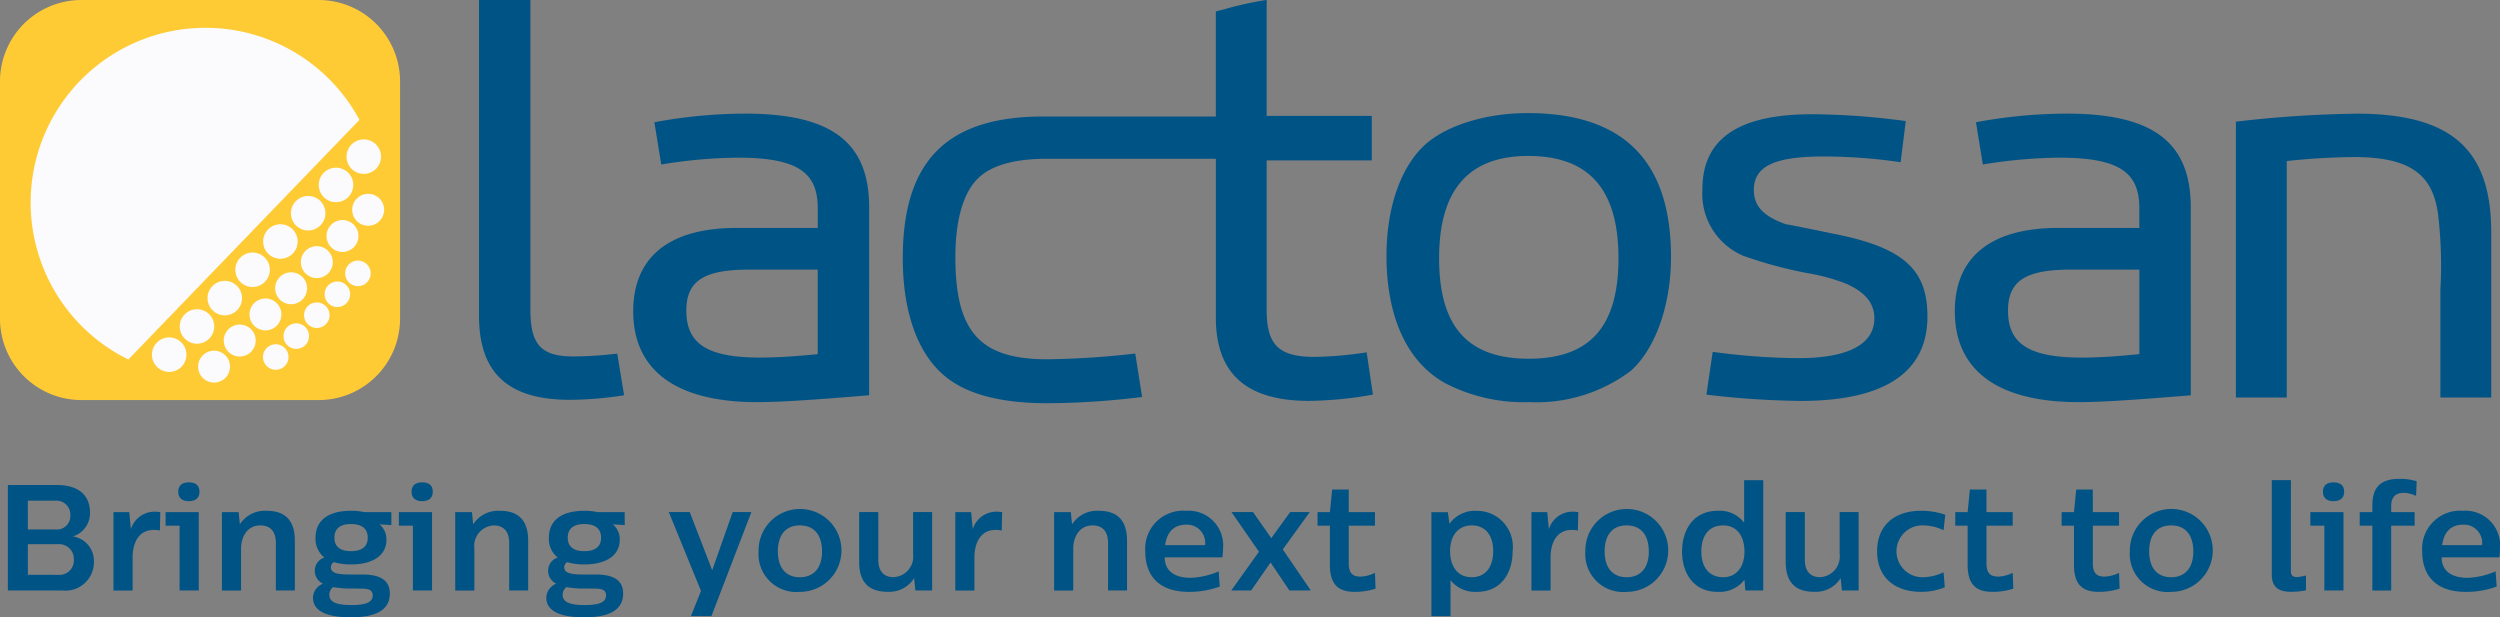 <svg id="Group_697" data-name="Group 697" xmlns="http://www.w3.org/2000/svg" width="174.054" height="42.979" viewBox="0 0 174.054 42.979">
  <rect x="0" y="0" width="174.054" height="42.979" fill="#808080" stroke="none"/>
  <path id="Path_43" data-name="Path 43" d="M330.676,264.242V285.8c0,2.465.756,3.26,3.022,3.26a26.766,26.766,0,0,0,3.023-.2l.477,2.9a24.7,24.7,0,0,1-3.777.317c-4.3,0-6.323-1.869-6.323-5.845V264.242Z" transform="translate(-293.748 -264.242)" fill="#005385"/>
  <path id="Path_44" data-name="Path 44" d="M362.42,297.778c-3.857.317-6.2.477-7.795.477-5.607,0-8.629-2.187-8.629-6.323,0-3.778,2.505-5.806,7.2-5.806h5.647v-1.392c0-2.545-1.511-3.5-5.607-3.5a34.33,34.33,0,0,0-5.289.477l-.478-2.942a34.682,34.682,0,0,1,6.324-.6c6,0,8.629,1.988,8.629,6.521Zm-8.351-8.749c-3.182,0-4.375.8-4.375,2.863,0,2.307,1.472,3.261,5.131,3.261,1.153,0,2.385-.079,4.016-.238v-5.886Z" transform="translate(-301.91 -270.258)" fill="#005385"/>
  <path id="Path_45" data-name="Path 45" d="M401.571,281.465H389.017c-2.147,0-3.777.438-4.693,1.312-1.073.994-1.63,2.943-1.63,5.528,0,5.21,1.709,7.118,6.4,7.118a58.994,58.994,0,0,0,6.124-.4l.477,3.023a55.583,55.583,0,0,1-6.562.437c-2.983,0-5.21-.517-6.721-1.551-2.187-1.471-3.38-4.534-3.38-8.549,0-6.761,3.062-9.863,9.782-9.863H400.97" transform="translate(-316.18 -270.409)" fill="#005385"/>
  <path id="Path_46" data-name="Path 46" d="M417.394,272.315v-7.278c.319-.08.637-.159.756-.2a24.123,24.123,0,0,1,2.784-.6v8.073h7.317v3.1h-7.317v10.419c0,2.426.835,3.26,3.341,3.26a25.829,25.829,0,0,0,3.619-.317l.437,2.942a26.3,26.3,0,0,1-4.453.437c-4.374,0-6.483-1.909-6.483-5.806V272.315Z" transform="translate(-332.746 -264.242)" fill="#005385"/>
  <path id="Path_47" data-name="Path 47" d="M458.12,288.123c0,3.341-1.074,6.363-2.784,7.914a10.942,10.942,0,0,1-7.118,2.187,11.825,11.825,0,0,1-5.806-1.312c-2.664-1.471-4.1-4.613-4.1-8.868,0-3.381.994-6.2,2.7-7.755,1.511-1.352,4.255-2.187,7.118-2.187C454.82,278.1,458.12,281.442,458.12,288.123Zm-16.145.08c0,4.772,1.988,7,6.243,7s6.244-2.227,6.244-7c0-4.812-2.067-7.118-6.283-7.118C444.043,281.085,441.975,283.43,441.975,288.2Z" transform="translate(-341.782 -270.228)" fill="#005385"/>
  <path id="Path_48" data-name="Path 48" d="M477.742,294.785a46.056,46.056,0,0,0,5.965.437c3.46,0,5.29-.954,5.29-2.784,0-1.033-.636-1.828-2.029-2.425a13.954,13.954,0,0,0-2.664-.716,30.028,30.028,0,0,1-4.414-1.193,4.683,4.683,0,0,1-2.863-4.653c0-3.5,2.505-5.21,7.636-5.21a50.345,50.345,0,0,1,6.521.477l-.358,2.863a37.448,37.448,0,0,0-5.329-.4c-3.459,0-4.891.676-4.891,2.346,0,1.114.677,1.829,2.267,2.386.16,0,1.471.278,3.619.716,4.573.954,6.2,2.465,6.2,5.686,0,3.9-2.983,5.886-8.828,5.886a60.924,60.924,0,0,1-6.561-.437Z" transform="translate(-358.501 -270.288)" fill="#005385"/>
  <path id="Path_49" data-name="Path 49" d="M524.391,297.778c-3.858.317-6.2.477-7.8.477-5.607,0-8.629-2.187-8.629-6.323,0-3.778,2.505-5.806,7.2-5.806h5.646v-1.392c0-2.545-1.511-3.5-5.607-3.5a34.325,34.325,0,0,0-5.29.477l-.477-2.942a34.66,34.66,0,0,1,6.322-.6c6.005,0,8.631,1.988,8.631,6.521Zm-8.352-8.749c-3.181,0-4.374.8-4.374,2.863,0,2.307,1.471,3.261,5.129,3.261,1.154,0,2.387-.079,4.017-.238v-5.886Z" transform="translate(-371.864 -270.258)" fill="#005385"/>
  <path id="Path_50" data-name="Path 50" d="M556.642,297.937V290.42a29.653,29.653,0,0,0-.159-5.21c-.358-2.863-2.028-4.016-5.845-4.016a44.9,44.9,0,0,0-4.693.278v16.464h-3.539V278.728a80.649,80.649,0,0,1,8.391-.556c6.6,0,9.385,2.466,9.385,8.271v11.493Z" transform="translate(-386.738 -270.258)" fill="#005385"/>
  <path id="Rectangle_80" data-name="Rectangle 80" d="M5.668,0H22.183a5.67,5.67,0,0,1,5.67,5.67V22.183a5.669,5.669,0,0,1-5.669,5.669H5.67A5.67,5.67,0,0,1,0,22.183V5.668A5.668,5.668,0,0,1,5.668,0Z" transform="translate(0 0.001)" fill="#ffcb35"/>
  <path id="Path_51" data-name="Path 51" d="M278.955,290.741a12.17,12.17,0,1,1,16.089-16.682Z" transform="translate(-270.019 -265.713)" fill="#fbfbfd"/>
  <path id="Path_52" data-name="Path 52" d="M289.414,306.761a1.2,1.2,0,1,1-1.234-1.166A1.2,1.2,0,0,1,289.414,306.761Z" transform="translate(-276.436 -282.102)" fill="#fbfbfd"/>
  <path id="Path_53" data-name="Path 53" d="M292.821,303.3a1.2,1.2,0,1,1-1.234-1.167A1.2,1.2,0,0,1,292.821,303.3Z" transform="translate(-277.907 -280.604)" fill="#fbfbfd"/>
  <path id="Path_54" data-name="Path 54" d="M296.228,299.829a1.2,1.2,0,1,1-1.235-1.167A1.2,1.2,0,0,1,296.228,299.829Z" transform="translate(-279.378 -279.107)" fill="#fbfbfd"/>
  <path id="Path_55" data-name="Path 55" d="M299.634,296.361a1.2,1.2,0,1,1-1.234-1.169A1.2,1.2,0,0,1,299.634,296.361Z" transform="translate(-280.849 -277.609)" fill="#fbfbfd"/>
  <path id="Path_56" data-name="Path 56" d="M303.042,292.894a1.2,1.2,0,1,1-1.235-1.167A1.2,1.2,0,0,1,303.042,292.894Z" transform="translate(-282.321 -276.112)" fill="#fbfbfd"/>
  <path id="Path_57" data-name="Path 57" d="M306.449,289.427a1.2,1.2,0,1,1-1.235-1.167A1.2,1.2,0,0,1,306.449,289.427Z" transform="translate(-283.793 -274.614)" fill="#fbfbfd"/>
  <path id="Path_58" data-name="Path 58" d="M309.855,285.961a1.2,1.2,0,1,1-1.235-1.168A1.2,1.2,0,0,1,309.855,285.961Z" transform="translate(-285.263 -273.117)" fill="#fbfbfd"/>
  <path id="Path_59" data-name="Path 59" d="M313.262,282.493a1.2,1.2,0,1,1-1.234-1.167A1.2,1.2,0,0,1,313.262,282.493Z" transform="translate(-286.735 -271.62)" fill="#fbfbfd"/>
  <path id="Path_60" data-name="Path 60" d="M294.894,308.3a1.11,1.11,0,1,1-1.141-1.078A1.11,1.11,0,0,1,294.894,308.3Z" transform="translate(-278.881 -282.806)" fill="#fbfbfd"/>
  <path id="Path_61" data-name="Path 61" d="M298.042,305.1a1.111,1.111,0,1,1-1.141-1.079A1.11,1.11,0,0,1,298.042,305.1Z" transform="translate(-280.241 -281.422)" fill="#fbfbfd"/>
  <path id="Path_62" data-name="Path 62" d="M301.19,301.9a1.11,1.11,0,1,1-1.141-1.079A1.111,1.111,0,0,1,301.19,301.9Z" transform="translate(-281.6 -280.039)" fill="#fbfbfd"/>
  <path id="Path_63" data-name="Path 63" d="M304.337,298.694a1.11,1.11,0,1,1-1.14-1.078A1.109,1.109,0,0,1,304.337,298.694Z" transform="translate(-282.96 -278.656)" fill="#fbfbfd"/>
  <path id="Path_64" data-name="Path 64" d="M307.486,295.491a1.11,1.11,0,1,1-1.141-1.079A1.11,1.11,0,0,1,307.486,295.491Z" transform="translate(-284.319 -277.272)" fill="#fbfbfd"/>
  <path id="Path_65" data-name="Path 65" d="M310.633,292.287a1.11,1.11,0,1,1-1.141-1.078A1.109,1.109,0,0,1,310.633,292.287Z" transform="translate(-285.679 -275.888)" fill="#fbfbfd"/>
  <path id="Path_66" data-name="Path 66" d="M313.782,289.082A1.111,1.111,0,1,1,312.641,288,1.112,1.112,0,0,1,313.782,289.082Z" transform="translate(-287.039 -274.504)" fill="#fbfbfd"/>
  <path id="Path_67" data-name="Path 67" d="M302.4,307.295a.888.888,0,1,1-.912-.863A.889.889,0,0,1,302.4,307.295Z" transform="translate(-282.314 -282.463)" fill="#fbfbfd"/>
  <path id="Path_68" data-name="Path 68" d="M304.917,304.732a.888.888,0,1,1-.913-.862A.888.888,0,0,1,304.917,304.732Z" transform="translate(-283.402 -281.357)" fill="#fbfbfd"/>
  <path id="Path_69" data-name="Path 69" d="M307.435,302.169a.888.888,0,1,1-.913-.862A.89.89,0,0,1,307.435,302.169Z" transform="translate(-284.489 -280.25)" fill="#fbfbfd"/>
  <path id="Path_70" data-name="Path 70" d="M309.953,299.605a.888.888,0,1,1-.912-.864A.89.89,0,0,1,309.953,299.605Z" transform="translate(-285.577 -279.142)" fill="#fbfbfd"/>
  <path id="Path_71" data-name="Path 71" d="M312.472,297.043a.888.888,0,1,1-.913-.863A.89.89,0,0,1,312.472,297.043Z" transform="translate(-286.665 -278.035)" fill="#fbfbfd"/>
  <path id="Path_72" data-name="Path 72" d="M275.351,329.02a1.981,1.981,0,0,1-2.213,2H269.36V323.68h3.41c1.469,0,2.308.671,2.308,1.93a1.684,1.684,0,0,1-1.2,1.648A1.723,1.723,0,0,1,275.351,329.02Zm-4.6-2.245h1.92a.94.94,0,0,0,1.038-.986.966.966,0,0,0-1.049-1.018h-1.91Zm2.12,3.158a1,1,0,0,0,1.081-1.06,1.019,1.019,0,0,0-1.112-1.071h-2.088v2.13Z" transform="translate(-268.812 -289.912)" fill="#005385"/>
  <path id="Path_73" data-name="Path 73" d="M285.563,326.98l-.031,1.279a1.945,1.945,0,0,0-.43-.041c-1.06,0-1.469.923-1.469,1.92v2.3H282.3V326.98h1.1l.115,1.185a1.718,1.718,0,0,1,1.647-1.217A2.581,2.581,0,0,1,285.563,326.98Z" transform="translate(-274.401 -291.324)" fill="#005385"/>
  <path id="Path_74" data-name="Path 74" d="M289.662,326.368h-.975v-.944h2.308v5.455h-1.332ZM289.568,324c0-.441.283-.651.734-.651.473,0,.745.21.745.651s-.273.661-.756.661C289.851,324.658,289.568,324.448,289.568,324Z" transform="translate(-277.159 -289.768)" fill="#005385"/>
  <path id="Path_75" data-name="Path 75" d="M300.668,328.915v3.472h-1.321v-3.315c0-.84-.43-1.217-1.081-1.217-.933,0-1.342.829-1.342,1.616v2.917h-1.332v-5.455h1.164l.084.849a2.067,2.067,0,0,1,1.857-.944C299.745,326.837,300.668,327.268,300.668,328.915Z" transform="translate(-280.141 -291.276)" fill="#005385"/>
  <path id="Path_76" data-name="Path 76" d="M312.213,327.834l-.829-.053a1.354,1.354,0,0,1,.483,1.091c0,1-.85,1.7-2.466,1.7a4.173,4.173,0,0,1-1.2-.158.432.432,0,0,0-.2.377c.011.42.567.483,1.364.483h.839c1.091,0,1.9.315,1.9,1.323,0,1.342-1.322,1.657-2.707,1.657-1.258,0-2.643-.241-2.643-1.374a1.084,1.084,0,0,1,.693-.965,1,1,0,0,1-.567-.913.966.966,0,0,1,.672-.912,1.625,1.625,0,0,1-.619-1.375c0-1.258.945-1.878,2.476-1.878a3.84,3.84,0,0,1,.913.095h1.888Zm-2.706,4.417a6.935,6.935,0,0,1-1.353-.1.68.68,0,0,0-.262.535c0,.577.651.714,1.542.714.818,0,1.479-.115,1.479-.672,0-.368-.262-.472-.807-.472Zm1.06-3.536c0-.692-.482-.954-1.165-.954s-1.154.262-1.154.954.5.934,1.154.934C310.115,329.649,310.566,329.366,310.566,328.715Z" transform="translate(-284.964 -291.276)" fill="#005385"/>
  <path id="Path_77" data-name="Path 77" d="M318.254,326.368h-.975v-.944h2.308v5.455h-1.333ZM318.16,324c0-.441.284-.651.735-.651.472,0,.745.21.745.651s-.273.661-.755.661C318.444,324.658,318.16,324.448,318.16,324Z" transform="translate(-289.508 -289.768)" fill="#005385"/>
  <path id="Path_78" data-name="Path 78" d="M329.261,328.915v3.472h-1.322v-3.315c0-.84-.43-1.217-1.081-1.217a1.434,1.434,0,0,0-1.343,1.616v2.917h-1.332v-5.455h1.165l.084.849a2.066,2.066,0,0,1,1.857-.944C328.338,326.837,329.261,327.268,329.261,328.915Z" transform="translate(-292.489 -291.276)" fill="#005385"/>
  <path id="Path_79" data-name="Path 79" d="M340.806,327.834l-.829-.053a1.356,1.356,0,0,1,.483,1.091c0,1-.85,1.7-2.466,1.7a4.17,4.17,0,0,1-1.2-.158.432.432,0,0,0-.2.377c.01.42.566.483,1.363.483h.84c1.091,0,1.9.315,1.9,1.323,0,1.342-1.322,1.657-2.706,1.657-1.259,0-2.644-.241-2.644-1.374a1.084,1.084,0,0,1,.693-.965,1,1,0,0,1-.566-.913.966.966,0,0,1,.671-.912,1.626,1.626,0,0,1-.619-1.375c0-1.258.944-1.878,2.476-1.878a3.834,3.834,0,0,1,.913.095h1.888Zm-2.707,4.417a6.941,6.941,0,0,1-1.353-.1.68.68,0,0,0-.262.535c0,.577.651.714,1.542.714.819,0,1.479-.115,1.479-.672,0-.368-.262-.472-.808-.472Zm1.06-3.536c0-.692-.483-.954-1.165-.954s-1.154.262-1.154.954.5.934,1.154.934C338.708,329.649,339.159,329.366,339.159,328.715Z" transform="translate(-297.312 -291.276)" fill="#005385"/>
  <path id="Path_80" data-name="Path 80" d="M356.107,327l-2.78,7.238H351.9l.7-1.751L350.358,327h1.458l1.563,4.049L354.806,327Z" transform="translate(-303.795 -291.348)" fill="#005385"/>
  <path id="Path_81" data-name="Path 81" d="M361.359,329.649a2.885,2.885,0,1,1,2.885,2.833A2.638,2.638,0,0,1,361.359,329.649Zm4.417.021c0-1.164-.566-1.815-1.542-1.815s-1.532.651-1.532,1.815c0,1.144.566,1.794,1.532,1.794S365.776,330.813,365.776,329.67Z" transform="translate(-308.545 -291.276)" fill="#005385"/>
  <path id="Path_82" data-name="Path 82" d="M378.768,327v5.455H377.6l-.084-.86a2.044,2.044,0,0,1-1.857.954c-1.049,0-1.972-.43-1.972-2.077V327h1.332v3.315c0,.839.42,1.216,1.06,1.216a1.436,1.436,0,0,0,1.364-1.615V327Z" transform="translate(-313.871 -291.348)" fill="#005385"/>
  <path id="Path_83" data-name="Path 83" d="M388.729,326.98l-.031,1.279a1.941,1.941,0,0,0-.43-.041c-1.06,0-1.469.923-1.469,1.92v2.3h-1.332V326.98h1.1l.115,1.185a1.718,1.718,0,0,1,1.648-1.217A2.574,2.574,0,0,1,388.729,326.98Z" transform="translate(-318.957 -291.324)" fill="#005385"/>
  <path id="Path_84" data-name="Path 84" d="M402.653,328.915v3.472h-1.321v-3.315c0-.84-.43-1.217-1.081-1.217-.933,0-1.342.829-1.342,1.616v2.917h-1.332v-5.455h1.164l.085.849a2.066,2.066,0,0,1,1.857-.944C401.73,326.837,402.653,327.268,402.653,328.915Z" transform="translate(-324.187 -291.276)" fill="#005385"/>
  <path id="Path_85" data-name="Path 85" d="M414.115,330.079H410.1c0,.986.745,1.426,1.795,1.426a5.339,5.339,0,0,0,1.962-.451l.073,1.06a6.15,6.15,0,0,1-2.172.367c-1.972,0-3.011-1.049-3.011-2.8a2.642,2.642,0,0,1,2.833-2.843,2.412,2.412,0,0,1,2.581,2.633A5.9,5.9,0,0,1,414.115,330.079Zm-1.206-.85a1.268,1.268,0,0,0-1.291-1.427c-.776,0-1.342.388-1.49,1.427Z" transform="translate(-329.01 -291.276)" fill="#005385"/>
  <path id="Path_86" data-name="Path 86" d="M423.332,332.459l-1.311-1.951-1.353,1.951h-1.385l1.93-2.7L419.3,327h1.5l1.269,1.815L423.385,327h1.363l-1.878,2.6,1.951,2.854Z" transform="translate(-333.562 -291.348)" fill="#005385"/>
  <path id="Path_87" data-name="Path 87" d="M432.032,325.807h1.825v.944h-1.825v2.612c0,.766.325.934.86.934a2.674,2.674,0,0,0,.965-.262l.042,1.1a4.619,4.619,0,0,1-1.469.22c-1.007,0-1.71-.4-1.71-1.867v-2.738h-.86v-.944h.86l.158-1.574h1.154Z" transform="translate(-338.13 -290.151)" fill="#005385"/>
  <path id="Path_88" data-name="Path 88" d="M449.47,329.638c0,1.553-.818,2.843-2.487,2.843a2.183,2.183,0,0,1-1.836-.808v2.5h-1.332v-7.238h1.144l.115.807a2.18,2.18,0,0,1,1.909-.9A2.5,2.5,0,0,1,449.47,329.638Zm-1.353,0c0-1.112-.556-1.784-1.5-1.784-.913,0-1.5.693-1.5,1.784,0,1.133.577,1.825,1.49,1.825C447.561,331.463,448.117,330.792,448.117,329.638Z" transform="translate(-344.158 -291.276)" fill="#005385"/>
  <path id="Path_89" data-name="Path 89" d="M459.335,326.98l-.031,1.279a1.945,1.945,0,0,0-.43-.041c-1.06,0-1.469.923-1.469,1.92v2.3h-1.333V326.98h1.1l.115,1.185a1.718,1.718,0,0,1,1.647-1.217A2.587,2.587,0,0,1,459.335,326.98Z" transform="translate(-349.451 -291.324)" fill="#005385"/>
  <path id="Path_90" data-name="Path 90" d="M462.68,329.649a2.885,2.885,0,1,1,2.885,2.833A2.638,2.638,0,0,1,462.68,329.649Zm4.417.021c0-1.164-.566-1.815-1.542-1.815s-1.532.651-1.532,1.815c0,1.144.566,1.794,1.532,1.794S467.1,330.813,467.1,329.67Z" transform="translate(-352.305 -291.276)" fill="#005385"/>
  <path id="Path_91" data-name="Path 91" d="M480.185,323.089v7.679h-1.248l-.063-.745a2.183,2.183,0,0,1-1.867.839c-1.689,0-2.476-1.322-2.476-2.8,0-1.553.818-2.843,2.486-2.843a2.124,2.124,0,0,1,1.836.829v-2.958Zm-1.311,4.973c0-1.133-.566-1.826-1.479-1.826-.965,0-1.521.671-1.521,1.826,0,1.111.566,1.783,1.521,1.783C478.287,329.844,478.874,329.163,478.874,328.062Z" transform="translate(-357.423 -289.657)" fill="#005385"/>
  <path id="Path_92" data-name="Path 92" d="M492.308,327v5.455h-1.164l-.084-.86a2.044,2.044,0,0,1-1.857.954c-1.049,0-1.972-.43-1.972-2.077V327h1.332v3.315c0,.839.42,1.216,1.06,1.216a1.436,1.436,0,0,0,1.364-1.615V327Z" transform="translate(-362.908 -291.348)" fill="#005385"/>
  <path id="Path_93" data-name="Path 93" d="M498.435,329.659c0-1.825,1.238-2.822,3.063-2.822a5.238,5.238,0,0,1,1.679.273l-.115,1.08a3.369,3.369,0,0,0-1.4-.336,1.806,1.806,0,1,0,0,3.609,3.412,3.412,0,0,0,1.4-.346l.084,1.049a4.359,4.359,0,0,1-1.648.315C499.673,332.481,498.435,331.485,498.435,329.659Z" transform="translate(-367.747 -291.276)" fill="#005385"/>
  <path id="Path_94" data-name="Path 94" d="M510.187,325.807h1.825v.944h-1.825v2.612c0,.766.325.934.86.934a2.674,2.674,0,0,0,.965-.262l.042,1.1a4.614,4.614,0,0,1-1.469.22c-1.007,0-1.71-.4-1.71-1.867v-2.738h-.86v-.944h.86l.157-1.574h1.154Z" transform="translate(-371.885 -290.151)" fill="#005385"/>
  <path id="Path_95" data-name="Path 95" d="M523.219,325.807h1.825v.944h-1.825v2.612c0,.766.325.934.86.934a2.674,2.674,0,0,0,.965-.262l.042,1.1a4.619,4.619,0,0,1-1.469.22c-1.007,0-1.71-.4-1.71-1.867v-2.738h-.861v-.944h.861l.157-1.574h1.154Z" transform="translate(-377.513 -290.151)" fill="#005385"/>
  <path id="Path_96" data-name="Path 96" d="M529.409,329.649a2.886,2.886,0,1,1,2.885,2.833A2.638,2.638,0,0,1,529.409,329.649Zm4.417.021c0-1.164-.566-1.815-1.542-1.815s-1.532.651-1.532,1.815c0,1.144.567,1.794,1.532,1.794S533.826,330.813,533.826,329.67Z" transform="translate(-381.124 -291.276)" fill="#005385"/>
  <path id="Path_97" data-name="Path 97" d="M548.13,329.435c0,.326.189.4.431.4a3.026,3.026,0,0,0,.619-.115v1.039a5.556,5.556,0,0,1-1.07.1c-.9,0-1.311-.4-1.311-1.185v-6.588h1.332Z" transform="translate(-388.634 -289.657)" fill="#005385"/>
  <path id="Path_98" data-name="Path 98" d="M552.5,326.368h-.976v-.944h2.308v5.455H552.5ZM552.4,324c0-.441.283-.651.734-.651.472,0,.745.21.745.651s-.273.661-.755.661C552.688,324.658,552.4,324.448,552.4,324Z" transform="translate(-390.675 -289.768)" fill="#005385"/>
  <path id="Path_99" data-name="Path 99" d="M558.458,326.185h-.881v-.944h.881v-.452c0-1.164.451-1.867,1.9-1.867a3.976,3.976,0,0,1,1.185.168l-.042,1.018a2.108,2.108,0,0,0-.85-.21c-.566,0-.881.272-.881.912v.431H561.4v.944H559.77V330.7h-1.312Z" transform="translate(-393.29 -289.585)" fill="#005385"/>
  <path id="Path_100" data-name="Path 100" d="M570.609,330.079h-4.018c0,.986.745,1.426,1.794,1.426a5.342,5.342,0,0,0,1.962-.451l.073,1.06a6.144,6.144,0,0,1-2.171.367c-1.973,0-3.011-1.049-3.011-2.8a2.641,2.641,0,0,1,2.833-2.843,2.412,2.412,0,0,1,2.581,2.633A5.9,5.9,0,0,1,570.609,330.079Zm-1.207-.85a1.268,1.268,0,0,0-1.29-1.427c-.777,0-1.343.388-1.49,1.427Z" transform="translate(-396.598 -291.276)" fill="#005385"/>
</svg>

